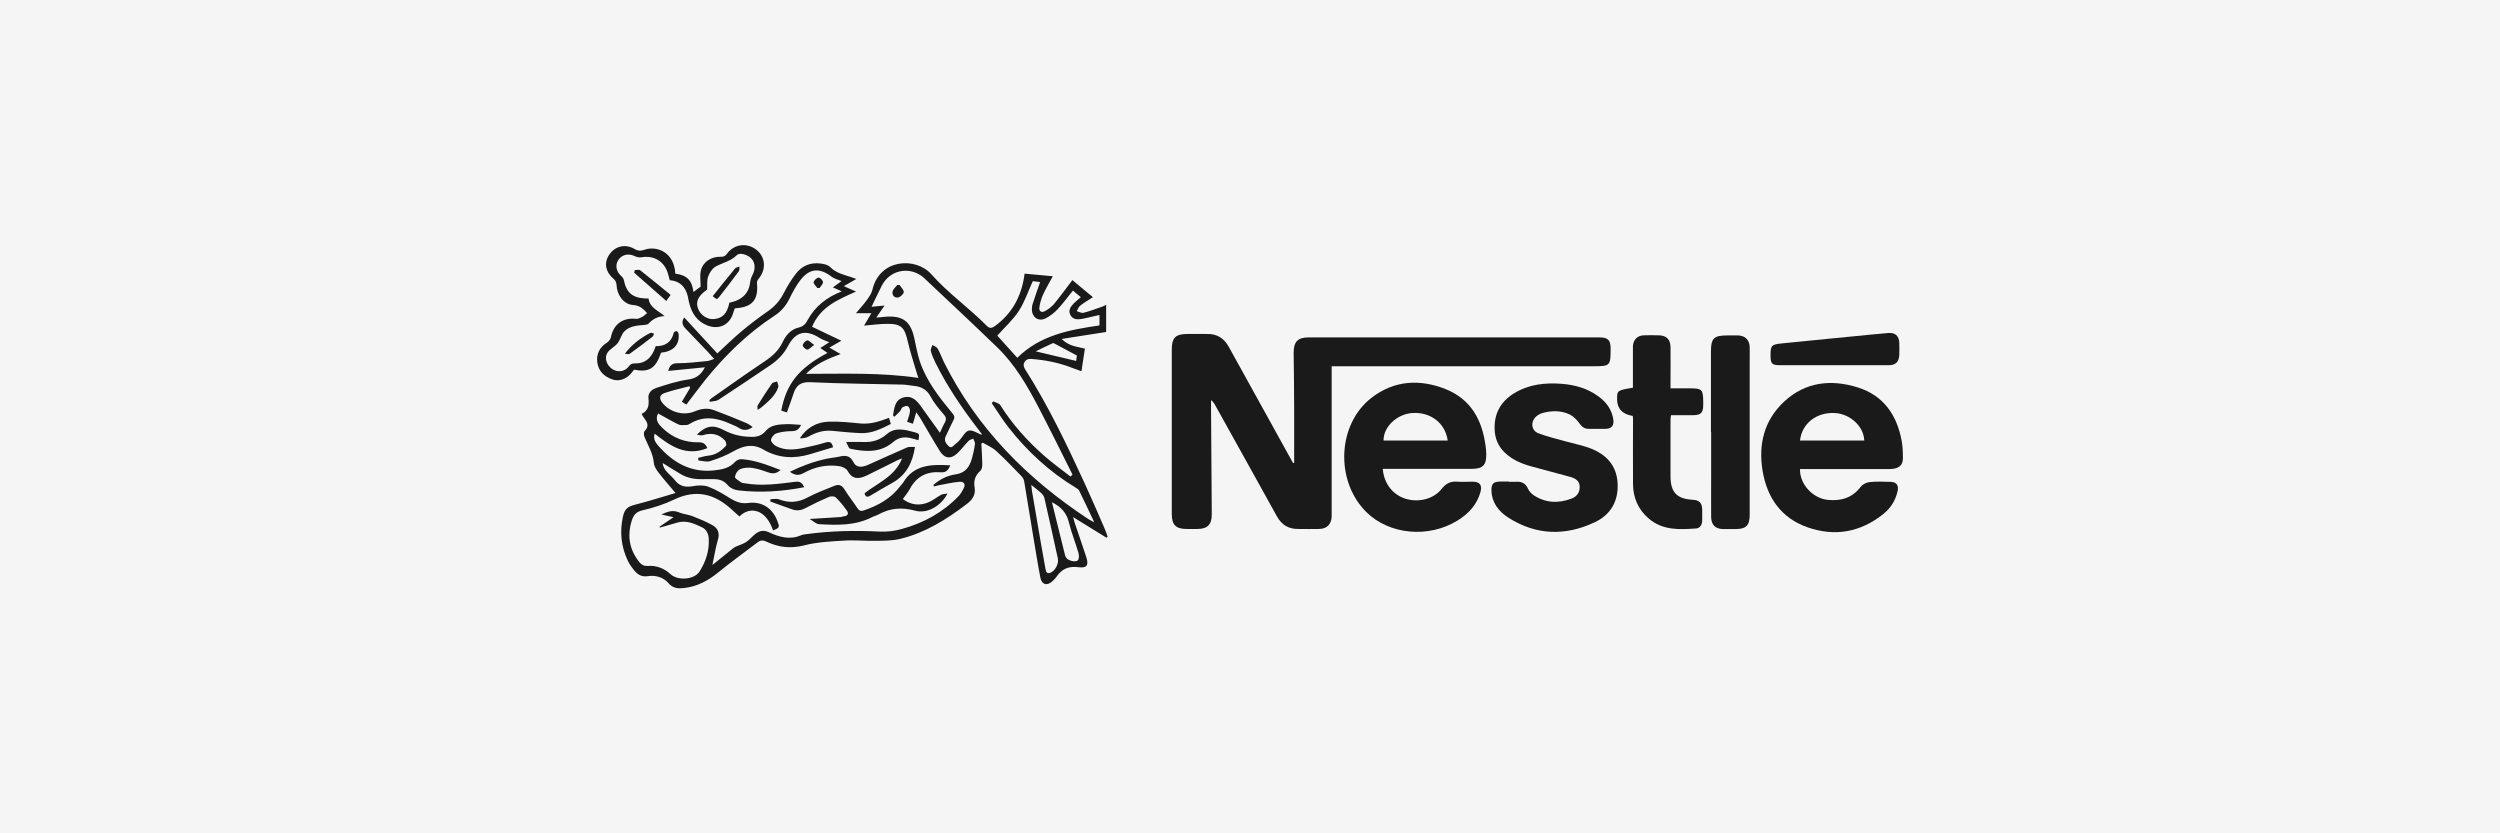 <?xml version="1.0" encoding="UTF-8"?>
<svg id="Layer_1" xmlns="http://www.w3.org/2000/svg" viewBox="0 0 240 80">
  <defs>
    <style>
      .cls-1 {
        fill: #f5f5f5;
      }

      .cls-2 {
        fill: #1a1a1a;
      }
    </style>
  </defs>
  <rect class="cls-1" y="0" width="240" height="80"/>
  <g id="mkTmP7">
    <g>
      <path class="cls-2" d="M106.22,51.62c-1.04-.65-2.09-1.29-3.2-1.98.06.22.1.39.15.55.37,1.09.75,2.18,1.11,3.28.26.8.07,1.09-.76.98-.92-.12-1.58.16-2.09.91-.1.15-.24.29-.38.42-.52.5-1.05.36-1.18-.35-.26-1.35-.47-2.71-.7-4.06-.29-1.72-.56-3.45-.85-5.17-.03-.2-.17-.4-.32-.55-.78-.8-1.55-1.62-2.38-2.37-.36-.33-.84-.52-1.27-.78-.05.03-.09.05-.14.08.03.65.08,1.3.09,1.95,0,.23-.03.54-.18.66-.5.44-.66.96-.56,1.58.13.74-.22,1.22-.77,1.63-1.93,1.47-3.97,2.75-6.36,3.33-.78.19-1.61.18-2.42.19-1,.02-2.01-.09-3.01-.02-1.28.08-2.59.14-3.82.46-1.29.33-2.45.18-3.6-.36-.31-.15-.56-.16-.83.05-1.25.96-2.54,1.87-3.76,2.87-.99.81-2.04,1.39-3.32,1.53-.55.06-1.04.05-1.47-.44-.5-.58-1.24-.82-1.99-.7-.58.09-.96-.12-1.29-.51-.25-.3-.48-.62-.65-.97-.64-1.35-.79-2.76-.47-4.22.18-.8.46-.98,1.25-1.18,1.25-.32,2.49-.72,3.8-1.1-.62-.74-1.16-1.35-1.65-1.99-.2-.26-.41-.59-.43-.9-.08-.91-.55-1.66-.89-2.47-.07-.17-.1-.48,0-.58.41-.41.33-.77.02-1.16-.1-.13-.18-.28-.31-.49.68-.32.73-.88.66-1.53-.05-.51.35-.84.76-.97.99-.32,2-.66,3.03-.8.78-.11,1.26-.44,1.63-1.18-1.2.12-2.34.23-3.52.35.13-.51.34-.74.91-.74.95,0,1.9-.12,2.84-.21.19-.02.37-.11.66-.2-.22-.25-.38-.44-.55-.62-.74-.77-1.48-1.55-2.22-2.32q-.49-.51-.1-1.04c1.05,1.14,2.11,2.29,3.17,3.45.86-.79,1.59-1.51,2.37-2.16.79-.66,1.62-1.29,2.47-1.88.66-.46,1.16-1.01,1.53-1.73.34-.66.73-1.31,1.18-1.89.59-.77,1.42-1.1,2.38-.97.31.04.69.12.89.32.58.61,1.35.75,2.08,1,.13.04.25.09.45.16-.41.24-.77.44-1.2.69.41.18.77.34,1.17.52-1.72.77-3.42,1.46-4.22,3.38.95.45,1.86.89,2.81,1.34-.36.21-.73.42-1.15.66.37.22.69.4,1.08.62-1.22.45-2.35.91-3.32,1.9,3.65,0,7.21-.14,10.79.39-.05-.14-.09-.24-.12-.34-.31-1.07-.67-2.13-.92-3.22-.29-1.29-.64-1.65-1.96-1.63-.72,0-1.45.11-2.22.17.23-.4.46-.77.7-1.19h-1.48c.37-.45.73-.82,1.03-1.24.22-.31.47-.65.55-1.01.69-2.99,4.17-3.17,5.66-1.49,1.61,1.82,3.6,3.21,5.29,4.92.3.3.49.28.81.05,1.61-1.16,2.48-2.75,2.8-4.67.02-.1.03-.2.05-.36.9.08,1.78.16,2.71.25-.33.61-.67,1.18-.94,1.77-.17.38-.29.8-.35,1.21-.05.39.2.55.55.36.32-.18.64-.41.87-.69.59-.72,1.14-1.48,1.75-2.28.64.53,1.29,1.07,1.97,1.64-.45.29-.86.53-1.23.82-.15.12-.22.34-.32.52.22.06.46.21.64.16.62-.16,1.22-.39,1.83-.6.11-.04.21-.09.35-.16v2.6c-1.38.22-2.76.44-4.27.67.7.71,1.47.73,2.23.93-.11.7-.21,1.4-.33,2.17-.32-.12-.62-.22-.91-.33-1.26-.5-2.57-.75-3.91-.85-.38-.03-.6.14-.71.43-.06.15.02.41.12.56,2.23,3.5,4.01,7.24,5.74,11,.65,1.42,1.27,2.85,1.89,4.28.11.26.2.53.29.79-.03.03-.06.06-.1.09ZM70.97,49.57c-.25-.23-.48-.43-.71-.64-1.64-1.52-3.43-1.99-5.55-.97-.95.46-1.99.79-3.03,1.03-.63.15-.86.45-1.04,1.02-.45,1.47-.21,2.78.75,3.97.21.25.44.37.79.35.84-.06,1.57.22,2.19.79.7.65,2.28.54,2.79-.26.6-.95.94-1.99.88-3.13-.02-.49-.23-.91-.63-1.1-.75-.36-1.54-.73-2.43-.45-.54.17-1.09.31-1.64.47,0-.03-.02-.05-.03-.08.42-.29.85-.58,1.35-.92-.43-.1-.76-.17-1.17-.26.59-.27,1.08-.46,1.67-.21.42.18.9.21,1.32.37.64.25,1.29.52,1.89.85.55.3.74.77.55,1.42-.22.74-.34,1.51-.53,2.42.72-.59,1.33-1.07,1.93-1.56.1-.08.2-.15.31-.2.33-.15.69-.25.99-.44.31-.2.55-.5.84-.74.4-.33.8-.46,1.34-.21,1,.47,2.04.77,3.14.28.14-.06.3-.07.45-.09,2.33-.32,4.67-.37,7.02-.25.76.04,1.47-.05,2.2-.26,2.09-.58,3.93-1.59,5.43-3.16.19-.2.33-.47.47-.72.21-.4.03-.67-.38-.64-.65.05-1.29.2-1.93.32-.19.03-.37.09-.55.13-.01-.05-.03-.1-.04-.15.61-.54,1.34-.9,2.12-1.01.99-.14,1.36-.76,1.59-1.58.12-.44.22-.89.28-1.34.02-.16-.11-.34-.17-.51-.15.07-.34.1-.45.22-.37.38-.68.8-1.06,1.17-.63.6-1.23.54-1.69-.19-.65-1.04-1.25-2.1-1.87-3.15-.1-.17-.22-.32-.4-.58-.12.43-.21.75-.32,1.1-.18-.06-.34-.12-.56-.19.11-.36.24-.68.28-1.01.02-.16-.09-.43-.21-.49-.12-.06-.37.03-.52.12-.1.06-.12.24-.21.34-.18.2-.37.37-.56.56-.04-.04-.08-.08-.13-.13.12-.69.16-1.48.99-1.72.85-.25,1.35.35,1.78.97.03.04.06.08.09.13.53.74,1.07,1.48,1.64,2.28.18-.37.3-.68.47-.97.16-.29.15-.5-.08-.76-.46-.54-.94-1.1-1.27-1.72-.37-.7-.92-.99-1.65-1.05-.36-.03-.71-.12-1.06-.12-2.95-.07-5.91-.09-8.86-.23-.94-.04-1.36.33-1.61,1.12-.19.59-.41,1.17-.63,1.78-.21-.06-.38-.12-.54-.17.49-2.59,1.68-4.07,4.44-5.54-.23-.16-.45-.31-.69-.47.3-.2.56-.37.86-.56-.35-.15-.65-.23-.9-.39-1.33-.86-2.31-.65-3.06.75-.41.78-.99,1.37-1.7,1.85-1.65,1.11-3.29,2.22-4.96,3.31-.23.15-.57.14-.85.2l-.04-.16c.09-.07.17-.15.26-.22,1.68-1.18,3.36-2.37,5.06-3.51.74-.49,1.35-1.05,1.73-1.87.3-.64.79-1.19,1.5-1.36.47-.11.69-.35.9-.75.71-1.3,1.81-2.16,3.26-2.73-.31-.14-.55-.25-.85-.38.29-.22.56-.41.83-.61-.34-.14-.67-.21-.92-.39-1.2-.94-2.2-.84-3.1.39-.38.52-.69,1.09-.97,1.67-.34.69-.8,1.24-1.45,1.66-2.57,1.68-4.74,3.8-6.66,6.18-.61.77-1.19,1.56-1.8,2.35-.15-.09-.27-.17-.43-.27.27-.46.53-.9.8-1.35-.03-.05-.05-.09-.08-.14-.79.21-1.6.38-2.38.65-.51.18-.54.54-.19.97.73.88,2.01,1.23,3.06.8.6-.25,1.22-.37,1.84-.14,1.06.39,2.11.82,3.16,1.26.21.09.39.24.59.37-.48.36-.91.36-1.36.07-.24-.16-.52-.25-.78-.37-1.29-.59-2.59-.81-3.89-.01-.1.06-.22.12-.33.12-.26,0-.55.05-.76-.05-.67-.32-1.3-.7-1.96-1.06-.33.62.05,1.04.44,1.42.96.92,2.14,1.38,3.46,1.35.41,0,.63.11.83.56-2.07.84-3.57-.21-5.06-1.39-.15.49.06.83.33,1.14,1.41,1.62,3.11,2.62,5.34,2.39.77-.08,1.51-.21,2.07-.84.13-.14.39-.25.58-.24,1.31.08,2.51.56,3.76,1.04-.39.35-.73.38-1.14.24-.51-.18-1.03-.36-1.56-.44-.38-.06-.83-.03-1.18.12-.24.1-.46.47-.49.74-.02.15.36.36.58.52.1.07.26.08.39.1,1.62.28,3.22.05,4.82-.15.48-.06.67.13.86.52-2.13.42-4.24.55-6.37.3-.34-.04-.74-.22-.95-.47-.34-.41-.74-.58-1.23-.6-.39-.02-.78,0-1.17,0-.74.02-1.46-.09-2.11-.47-.6-.35-1.18-.72-1.76-1.08.07.77.77,1.12,1.19,1.67.46.59,1.02.67,1.72.55.48-.09,1.04-.11,1.49.06.74.28,1.43.7,2.1,1.12.53.33,1.05.52,1.68.44,1.31-.19,2.35.46,2.83,1.72.23.61.22.65-.41.91-.72-2.11-2.28-2.33-3.24-1.33ZM102.79,45.73l.17-.17c-1.08-2.15-2.14-4.31-3.25-6.44-1.09-2.08-2.26-4.12-3.97-5.77-2.33-2.25-4.7-4.47-7.06-6.69-.07-.07-.16-.13-.24-.19-1.32-.91-3.05-.48-3.78.94-.34.67-.66,1.35-.99,2.04.34-.03.75-.07,1.25-.12-.28.41-.52.75-.8,1.16.39-.04.67-.07.96-.09,1.6-.1,2.33.46,2.68,2.01.17.76.3,1.54.54,2.27.64,1.92,1.88,3.48,3.15,5.02.18.22.22.37.09.62-.27.51-.49,1.04-.75,1.56-.2.41.03.71.28.95.29.28.47-.08.67-.22.14-.1.26-.22.37-.34.3-.32.54-.85.89-.93.36-.09.83.25,1.25.41,0-.04,0-.08-.01-.1-.13-.18-.27-.35-.4-.53-1.52-1.98-2.92-4.05-4.03-6.29-.18-.36-.35-.74-.45-1.13-.04-.17.09-.38.15-.58.17.11.41.18.5.34.24.41.39.86.6,1.29,3.18,6.36,7.99,11.21,13.87,15.08.15.1.31.17.57.31-.52-1.09-.97-2.07-1.45-3.04-.06-.12-.21-.21-.34-.29-2.52-1.52-4.64-3.48-6.45-5.79-.58-.74-1.07-1.54-1.6-2.32.05-.06.1-.12.15-.17.23.12.56.18.68.38,1.14,1.81,2.56,3.39,4.15,4.8.82.73,1.72,1.36,2.58,2.04ZM99.15,26.99c-.47,1.02-.79,2.02-1.35,2.87-.56.86-1.36,1.57-2.06,2.36.61.67,1.27,1.41,1.92,2.13,2.2-2.18,5.02-2.69,7.89-3.11v-1c-.16.04-.29.06-.41.09-.43.1-.86.21-1.29.29-.42.07-.85.06-1.08-.36-.26-.45.01-.82.31-1.13.2-.21.43-.38.68-.6-.26-.21-.51-.42-.76-.63-.52.64-.97,1.26-1.49,1.81-.33.35-.74.66-1.17.87-.67.31-1.28-.14-1.28-.87,0-.18.02-.38.08-.55.22-.68.46-1.36.71-2.08-.27-.04-.53-.07-.7-.09ZM99,46.52c.03.26.04.41.06.56.28,1.64.56,3.27.84,4.91.15.88.31,1.77.47,2.65.05.3.18.49.52.32.45-.22.77-.88.66-1.36-.42-1.92-.84-3.83-1.28-5.75-.04-.17-.13-.35-.26-.46-.29-.28-.62-.52-1.03-.86ZM100.98,48.2c.43,1.73.84,3.4,1.26,5.08.02.1.07.19.13.28.17.26.89.45,1.1.23.13-.14.13-.49.06-.71-.28-.98-.67-1.92-.91-2.91-.22-.92-.75-1.52-1.64-1.96ZM103.38,34.13c-.74-.4-1.39-.74-2.04-1.09-.08-.04-.2-.12-.26-.1-.55.25-1.08.51-1.65.79,1.35.32,2.61.62,3.88.92.02-.18.05-.41.07-.52Z"/>
      <path class="cls-2" d="M124.24,44.44c0-1.71,0-3.43,0-5.14,0-1.82-.03-3.64-.05-5.45,0-1.04.4-1.46,1.43-1.46,9.31,0,18.62,0,27.93,0,.81,0,1.06.25,1.07,1.06,0,1.68-.03,1.71-1.7,1.71-8.14,0-16.28,0-24.41,0h-.67c0,.24,0,.44,0,.63,0,4.43,0,8.87,0,13.3,0,.17,0,.34,0,.51-.04.74-.45,1.16-1.19,1.18-.66.02-1.33,0-1.99,0-.94.02-1.61-.38-2.07-1.2-1.96-3.55-3.94-7.09-5.91-10.64-.1-.19-.22-.37-.42-.53,0,.29,0,.59,0,.88.02,3.36.05,6.73.07,10.09,0,.98-.41,1.4-1.39,1.4-.34,0-.68,0-1.02,0-1.03,0-1.42-.39-1.43-1.41,0-1.9,0-3.81,0-5.71,0-3.36,0-6.73,0-10.09,0-1.16.36-1.51,1.53-1.51.61,0,1.22,0,1.83,0,.96-.02,1.64.38,2.11,1.23,1.94,3.52,3.89,7.04,5.84,10.56.11.2.23.41.34.61l.08-.03Z"/>
      <path class="cls-2" d="M132.75,45.03c.1,1.35.93,2.44,2.13,2.83,1.26.42,2.75.06,3.52-.93.4-.51.84-.74,1.48-.69.49.04.98,0,1.48,0,.71,0,.95.34.76,1.01-.34,1.21-1.14,2.06-2.18,2.71-2.78,1.73-6.57,1.38-8.77-.8-3.01-2.98-2.8-8.42.49-10.97,2.18-1.69,4.65-1.82,7.13-.83,2.4.96,3.49,2.94,3.82,5.41.04.27.07.54.07.81.03,1.05-.33,1.43-1.38,1.43-1.65,0-3.29,0-4.94,0-1.04,0-2.07,0-3.11,0-.17,0-.33,0-.5,0ZM138.98,42.29c-.23-1.68-1.66-2.76-3.4-2.64-1.47.1-2.78,1.33-2.76,2.64h6.16Z"/>
      <path class="cls-2" d="M172.8,45.03c-.04,1.44,1.21,2.81,2.68,2.96,1.26.12,2.34-.19,3.15-1.26.18-.24.55-.42.85-.45.67-.07,1.36-.04,2.04-.02.52.01.76.32.66.84-.19.92-.67,1.68-1.39,2.25-2.18,1.75-4.66,2.19-7.27,1.27-2.52-.88-3.88-2.84-4.31-5.41-.42-2.55.14-4.86,2.07-6.66,2.05-1.9,4.52-2.16,7.09-1.35,2.46.78,3.73,2.65,4.19,5.11.1.55.12,1.11.12,1.67,0,.64-.33.95-.97,1.03-.18.02-.37.02-.56.02-2.6,0-5.2,0-7.79,0-.18,0-.37,0-.55,0ZM178.97,42.29c-.05-1.37-1.36-2.57-2.85-2.64-1.75-.08-3.14,1.01-3.32,2.64h6.17Z"/>
      <path class="cls-2" d="M144.87,46.25c.22,0,.44.01.66,0,.55-.04.94.15,1.17.69.1.23.31.45.53.6,1.15.76,2.39.8,3.65.32.5-.19.79-.59.77-1.15-.01-.54-.41-.78-.84-.91-1.3-.37-2.62-.69-3.93-1.06-.45-.13-.9-.3-1.32-.51-1.18-.62-1.99-1.52-2.07-2.92-.09-1.53.53-2.71,1.81-3.52,1.43-.9,3.02-1.07,4.66-.94,1.25.1,2.44.44,3.47,1.19.77.56,1.31,1.27,1.45,2.24.08.58-.17.88-.74.89-.54.01-1.09,0-1.63,0-.39,0-.64-.18-.87-.51-.25-.34-.58-.69-.95-.87-.84-.4-1.75-.38-2.64-.13-.2.06-.41.18-.57.32-.57.5-.49,1.35.21,1.62.87.33,1.78.54,2.68.79.75.21,1.52.36,2.25.63,1.55.58,2.58,1.64,2.67,3.37.09,1.72-.66,3.03-2.2,3.75-2.8,1.32-5.59,1.26-8.25-.42-.93-.59-1.61-1.41-1.66-2.6-.02-.68.18-.88.86-.89.27,0,.54,0,.82,0Z"/>
      <path class="cls-2" d="M156.74,39.93q-1.5-.25-1.5-1.61c0-.84.02-.85,1.52-1.1,0-1.14,0-2.29,0-3.44,0-.19,0-.37,0-.56.04-.61.43-1.01,1.04-1.03.48-.02.95-.01,1.43,0,.74.01,1.13.38,1.14,1.14.02,1.12,0,2.24,0,3.36,0,.18,0,.36,0,.59.66,0,1.25,0,1.84,0,1.19,0,1.29.1,1.3,1.32,0,.08,0,.17,0,.25,0,.8-.22,1.01-1.04,1.01-.68,0-1.35,0-2.06,0-.02.2-.04.35-.04.5,0,1.78,0,3.57,0,5.35,0,1.57.6,2.18,2.16,2.27.59.03.86.3.88.89.01.37,0,.75,0,1.12-.01.38-.2.71-.57.74-1.6.12-3.21.2-4.55-.94-1.02-.87-1.51-1.99-1.52-3.31-.02-2.07,0-4.15,0-6.22,0-.11-.02-.23-.02-.33Z"/>
      <path class="cls-2" d="M164.25,41.48c0-2.56,0-5.13,0-7.69,0-1.33.26-1.59,1.62-1.59.32,0,.65,0,.97,0,.69.02,1.1.42,1.13,1.11.01.46,0,.92,0,1.38,0,4.91,0,9.81,0,14.72,0,1.04-.34,1.38-1.36,1.38-.41,0-.82.01-1.22,0-.72-.02-1.11-.41-1.12-1.16-.01-1.36,0-2.72,0-4.07,0-1.36,0-2.72,0-4.07Z"/>
      <path class="cls-2" d="M64.83,26.27c1.11.14,1.6.63,1.74,1.76.25-.19.5-.37.69-.51,0-.54-.09-1.06.02-1.53.2-.85.99-1.37,1.92-1.34.26,0,.42-.05.58-.28.7-.96,1.96-1.11,2.87-.36.85.7.92,1.87.17,2.76-.09.1-.16.26-.15.39.15,1.61-.42,2.31-2.02,2.43-.03,0-.07.02-.12.03-.03.1-.08.21-.11.32-.31,1.21-1.33,1.75-2.5,1.31-1.04-.4-1.54-1.23-1.78-2.25-.04-.18-.07-.37-.11-.55-.22-.93-.79-1.48-1.73-1.55-.11-.36-.17-.7-.31-1-.44-.95-1.38-1.39-2.4-1.2-.21.04-.46-.02-.65-.11-.62-.29-1.23-.16-1.58.37-.33.49-.21,1.11.28,1.54.1.09.21.22.24.35.24,1.23.83,1.75,2.07,1.8.08,0,.17,0,.31,0,.1.9.95,1.17,1.54,1.7-.67.02-1.14.29-1.54.72-.09.1-.3.11-.46.13-.67.05-1.36.11-1.85.6-.3.3-.39.81-.66,1.15-.27.34-.72.54-.96.89-.35.52-.09,1.24.45,1.59.54.35,1.19.26,1.59-.26.16-.21.3-.29.58-.28.98.02,1.64-.53,2-1.66.89.02,1.51-.36,1.73-1.29.02-.07.22-.18.29-.15.09.04.17.19.18.29.09,1.03-.52,1.66-1.69,1.78-.52,1.52-1.14,1.91-2.6,1.63-.06.08-.12.18-.2.27-.51.63-1.21.9-1.89.66-.77-.27-1.31-.78-1.43-1.63-.11-.81.24-1.47.92-1.89.17-.11.34-.32.38-.51.26-1.27,1.15-1.92,2.43-1.78.19.02.41-.1.6-.2.16-.08.29-.23.45-.35-.36-.4-.69-.74-1.35-.78-.91-.06-1.55-.98-1.58-1.91,0-.2-.11-.45-.25-.57-.8-.66-.99-1.54-.46-2.34.54-.82,1.53-1.08,2.41-.57.34.2.6.22.97.09,1.14-.41,2.86.18,2.97,2.29ZM70.01,29.06c1.22-.23,1.89-.92,2-1.95.03-.25.12-.51.24-.74.28-.53.26-1.13-.1-1.53-.33-.37-1.12-.65-1.42-.34-.6.6-1.39.72-2.06,1.11-.31.18-.56.59-.69.95-.13.36-.07.79-.09,1.23-.86.62-1.13,1.15-.88,1.83.23.64.91,1.08,1.55,1.01.82-.08,1.26-.55,1.46-1.58Z"/>
      <path class="cls-2" d="M176.02,35.06c-1.71,0-3.43,0-5.14,0-.76,0-.9-.14-.91-.88,0-1,.07-1.11,1.06-1.21,2.94-.3,5.88-.58,8.81-.87.47-.05.95-.09,1.42-.13.66-.06,1.04.26,1.07.92.02.39.01.78,0,1.17-.02.67-.34,1-1.01,1-1.77,0-3.53,0-5.3,0h0Z"/>
      <path class="cls-2" d="M60.94,25.93c.17,0,.4-.07.51.01.98.77,1.95,1.57,2.93,2.37-.16.23-.25.35-.42.58-1.04-.92-2.06-1.81-3.08-2.71.02-.08.04-.17.06-.25Z"/>
      <path class="cls-2" d="M59.99,33.95c.7-.91,1.52-1.52,2.44-1.99.08-.04.23.03.34.05-.03.1-.03.24-.1.29-.73.57-1.47,1.13-2.23,1.67-.1.07-.3,0-.46-.02Z"/>
      <path class="cls-2" d="M91.22,44.68c-.18.45-.41.7-.89.66-1.33-.11-2.34.39-2.98,1.59-.18.34-.44.64-.68.98.77.57,1.59.66,2.42.33.45-.18.83-.51,1.26-.74.15-.08.34-.07.61-.12-.63,1.22-1.97,1.96-3.09,1.65-1.26-.35-2.42-.27-3.56.37-.16.09-.35.13-.52.21-1.64.87-3.41.81-5.17.71-.28-.02-.55-.3-.9-.5,1.07-.06,2-.12,2.93-.18.13,0,.26-.07.4-.08.37-.05.43-.29.25-.54-.32-.45-.67-.89-1.07-1.27-.12-.12-.47-.13-.65-.05-.75.32-1.48.67-2.2,1.05-.41.22-.82.32-1.27.17-.73-.25-1.45-.52-2.17-.78.01-.07.02-.15.04-.22.26,0,.55-.07.78.01.96.37,1.85.33,2.78-.18.81-.44,1.7-.75,2.56-1.11.42-.17.71-.08.97.34.38.62.84,1.19,1.24,1.8.17.25.33.32.62.22,1.38-.47,2.61-1.15,3.5-2.34.08-.11.19-.2.26-.31,1.04-1.76,2.72-1.78,4.51-1.68Z"/>
      <path class="cls-2" d="M76.91,40.77c-.2.46-.45.61-.87.62-.5,0-1.02.06-1.5.21-.23.07-.5.4-.52.63-.02.19.27.49.49.6.88.45,1.81.35,2.73.15.66-.14,1.33-.29,1.97-.49.4-.12.66-.09.76.45-.73.22-1.48.44-2.23.67-1.55.46-3.05.37-4.47-.46-.98-.57-1.88-.38-2.83.16-.71.41-1.49.71-2.27.96-.33.11-.74-.03-1.12-.06,0-.08-.02-.17-.03-.25.33-.08.66-.19,1-.22.71-.07,1.23-.46,1.68-.95.07-.07,0-.4-.11-.51-.58-.61-1.29-.76-2.09-.51-.18.06-.4,0-.6-.05.89-.87,1.57-.97,2.59-.43.7.37,1.4.57,2.21.63.76.05,1.3.06,1.84-.58.46-.55,1.24-.6,1.94-.62.45-.02.91.04,1.42.07Z"/>
      <path class="cls-2" d="M87.84,42.9c-.24,1.58-.88,2.74-2.19,3.46-.71.39-1.41.81-2.11,1.23-.29.17-.47.11-.54-.24,1.25-.99,2.9-1.59,3.6-3.34-.2.08-.34.12-.46.18-.97.48-1.94.98-2.92,1.45-.84.4-1.42.36-1.86-.45-.13-.23-.51-.4-.8-.44-1.2-.18-2.35.08-3.39.65-.51.28-.87.24-1.34-.11,1.16-.57,2.33-1,3.57-1.26.32-.07.64-.09.95-.15.63-.14,1.19-.3,1.59.5.25.5.75.52,1.36.26,1.26-.55,2.5-1.14,3.76-1.68.22-.09.5-.04.77-.05Z"/>
      <path class="cls-2" d="M85.34,40.1c.06.22.12.39.18.6-.93.47-1.84.93-2.9.88-.91-.04-1.83-.13-2.74-.22-.83-.08-1.57.16-2.28.56-.23.13-.52.16-.82.16.67-1.03,1.63-1.57,2.8-1.6.99-.03,1.99.07,2.98.17.79.08,1.52-.09,2.24-.34.17-.06.34-.13.54-.2Z"/>
      <path class="cls-2" d="M81.23,42.43c.61,0,1.08-.02,1.55,0,.88.05,1.65-.14,2.35-.75.79-.69,1.72-.44,2.62-.2.54.15.53.16.42.78-.27-.07-.54-.16-.82-.22-.59-.12-1.11-.03-1.61.4-1.22,1.05-2.67.94-4.11.64-.16-.03-.25-.38-.41-.66Z"/>
      <path class="cls-2" d="M72.73,39.36c0-.21-.04-.35,0-.43.44-.71.89-1.42,1.37-2.11.09-.12.33-.14.5-.2.04.18.16.38.12.53-.28.84-.95,1.38-1.59,1.93-.09.08-.19.13-.4.27Z"/>
      <path class="cls-2" d="M78.16,33.11c-.31.22-.49.46-.67.45-.15,0-.45-.29-.43-.41.03-.19.25-.43.44-.47.14-.03.34.21.66.43Z"/>
      <path class="cls-2" d="M78.47,27.65c-.13-.18-.38-.39-.36-.55.02-.18.28-.42.47-.45.13-.02.42.26.43.43.01.18-.21.38-.33.57h-.21Z"/>
      <path class="cls-2" d="M86.37,27.37c.14.23.41.47.39.68-.02.19-.33.47-.55.51-.34.06-.6-.23-.52-.58.05-.23.29-.41.45-.62h.23Z"/>
      <path class="cls-2" d="M68.42,28.43c.73-.91,1.43-1.79,2.15-2.66.08-.1.27-.12.41-.18-.01.15.03.33-.04.43-.62.84-1.25,1.67-1.9,2.49-.21.27-.25.24-.62-.08Z"/>
    </g>
  </g>
</svg>